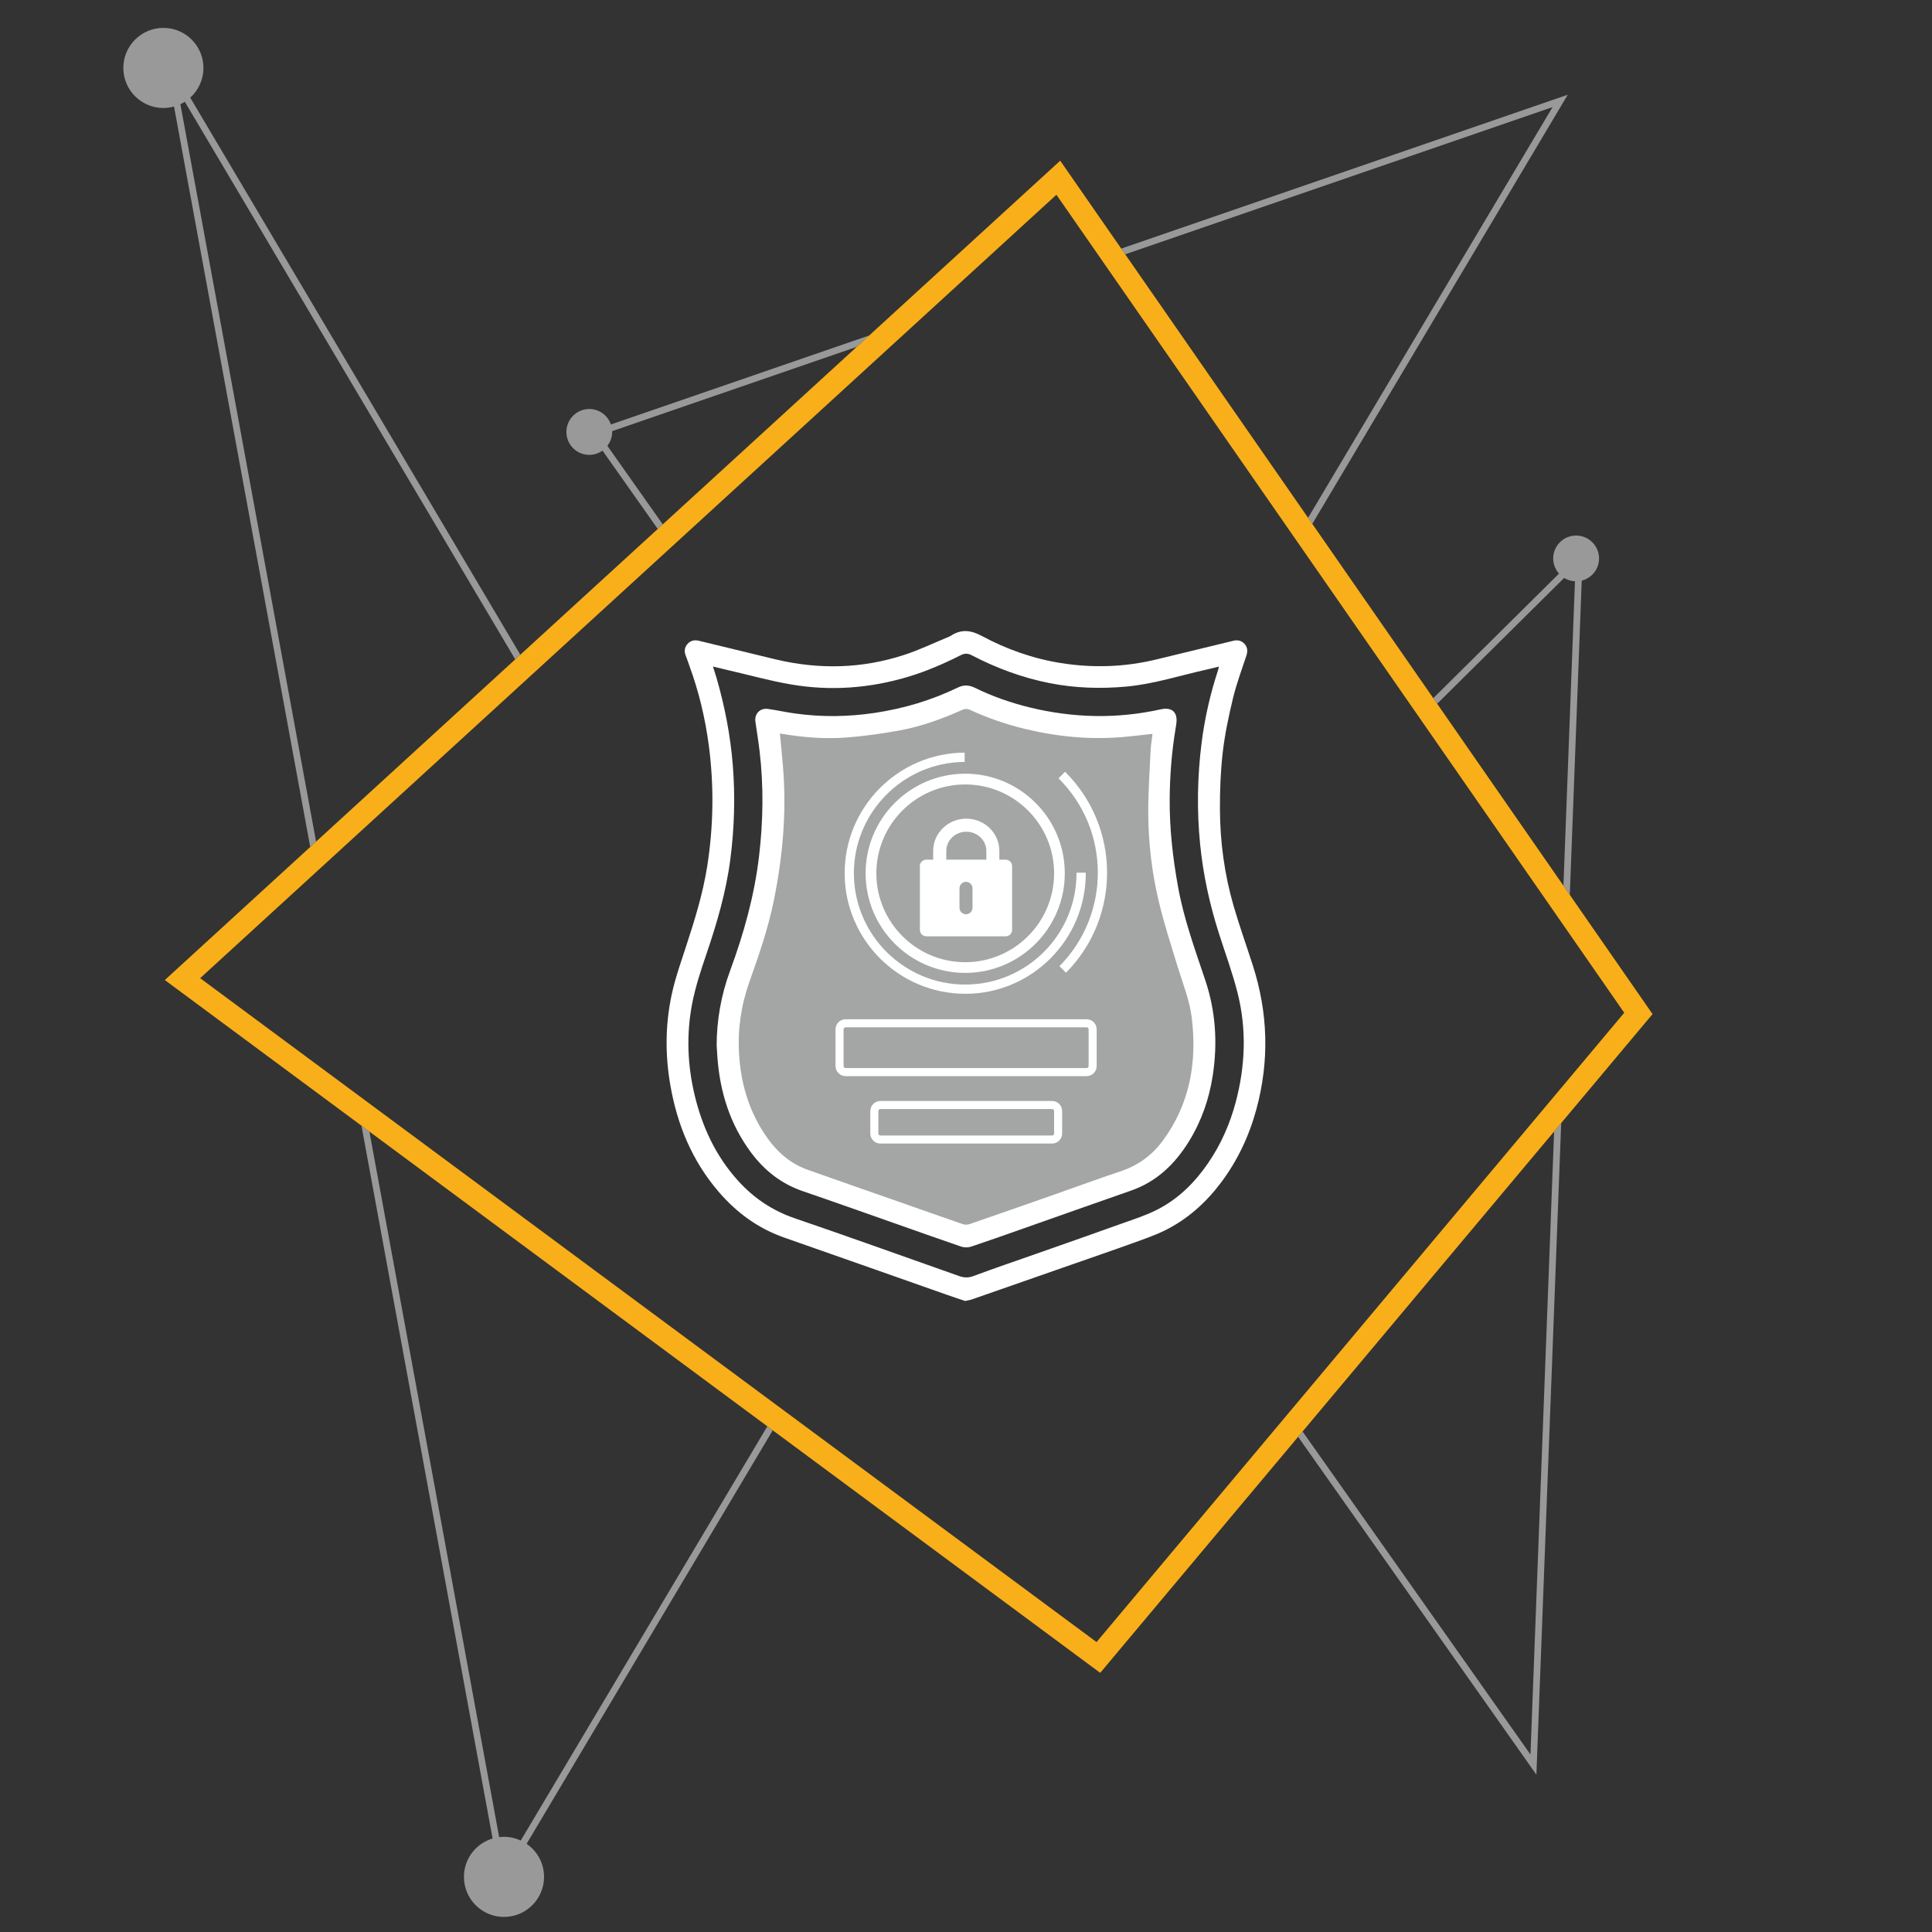 <?xml version="1.0" encoding="UTF-8"?>
<svg xmlns="http://www.w3.org/2000/svg" viewBox="0 0 300 300">
  <rect x="0" y="0" width="300" height="300" fill="#333333" stroke="none"/>
  <defs>
    <style>
      .cls-1 {
        fill: #a4a5a5;
      }

      .cls-1, .cls-2, .cls-3, .cls-4, .cls-5 {
        stroke-width: 0px;
      }

      .cls-6 {
        isolation: isolate;
      }

      .cls-2 {
        fill: none;
      }

      .cls-7 {
        mix-blend-mode: screen;
      }

      .cls-3 {
        fill: #f8af19;
      }

      .cls-4, .cls-5 {
        fill: #fff;
      }

      .cls-5 {
        opacity: .5;
      }
    </style>
  </defs>
  <g class="cls-6">
    <g id="poligoni">
      <path class="cls-5" d="M28.01,16.18c.24-.11.47-.24.69-.38l51.3,86.58.79-.72L29.54,15.16c1.26-1.14,2.05-2.78,2.05-4.61,0-3.44-2.79-6.22-6.22-6.22s-6.22,2.79-6.22,6.22,2.79,6.22,6.22,6.22c.57,0,1.12-.08,1.65-.23l21.15,114.97.91-.83L28.01,16.18Z"/>
      <path class="cls-5" d="M80.86,285.8c-.79-.37-1.67-.58-2.6-.58-.26,0-.51.02-.75.05l-20.15-109.56-1.23-.91,20.36,110.68c-2.57.76-4.45,3.14-4.45,5.96,0,3.44,2.79,6.22,6.22,6.22s6.22-2.79,6.22-6.22c0-2.13-1.07-4.01-2.71-5.13l38.22-64.21-.84-.62-38.29,64.32Z"/>
      <polygon class="cls-5" points="237.65 272.44 202.26 222.28 201.57 223.11 238.57 275.57 242.42 174.39 241.32 175.7 237.65 272.44"/>
      <path class="cls-5" d="M94.31,69.23c.46-.6.75-1.35.75-2.16,0-.04-.01-.08-.01-.12l37.98-13.09,1.94-1.77-40.11,13.82c-.48-1.39-1.79-2.4-3.35-2.4-1.96,0-3.56,1.59-3.56,3.56s1.59,3.56,3.56,3.56c.76,0,1.47-.25,2.05-.66l8.58,12.17.78-.71-8.6-12.19Z"/>
      <path class="cls-5" d="M242.89,89.75c.49.3,1.06.48,1.67.51l-1.79,47.26.99,1.43,1.85-48.79c1.54-.39,2.69-1.77,2.69-3.44,0-1.96-1.59-3.56-3.56-3.56s-3.56,1.59-3.56,3.56c0,.9.35,1.72.9,2.35l-19.52,19.34.6.87,19.72-19.54Z"/>
      <polygon class="cls-5" points="241.08 16.63 203.12 80.4 203.77 81.35 243.44 14.71 174.11 38.6 174.72 39.49 241.08 16.63"/>
    </g>
    <g id="icona-cornice">
      <path class="cls-1" d="M185.98,151.99c-1.55-4.63-3.21-9.21-4.08-14.04-.8-4.45-1.31-8.91-1.27-13.43.03-3.45.29-6.89.84-10.31.05-.31.09-.63.14-.94.28-1.77-.61-2.62-2.36-2.23-6.57,1.47-13.12,1.31-19.64-.28-2.86-.7-5.64-1.67-8.29-2.98-.88-.44-1.68-.47-2.58-.03-3.97,1.93-8.14,3.17-12.5,3.82-3.98.6-7.97.65-11.96.09-1.37-.19-2.73-.51-4.1-.7-1.19-.16-2.04.77-1.87,1.94.22,1.49.46,2.97.63,4.46.62,5.28.54,10.56-.08,15.84-.7,5.98-2.29,11.73-4.36,17.36-1.36,3.7-2.03,7.49-2.02,11.43.03.57.06,1.14.1,1.71.38,5.24,1.89,10.08,5.02,14.34,2.03,2.75,4.59,4.79,7.86,5.91,4.52,1.54,9.01,3.16,13.51,4.75,3.43,1.21,6.85,2.45,10.29,3.63.44.15,1.02.14,1.46,0,2.45-.81,4.89-1.69,7.33-2.55,5.57-1.97,11.14-3.96,16.71-5.92,3.89-1.36,6.66-4.07,8.76-7.5,1.86-3.04,3.01-6.36,3.56-9.9.76-4.92.45-9.74-1.13-14.47Z"/>
      <path class="cls-3" d="M170.84,259.76L25.59,152.18,164.63,24.95l91.98,132.52-.86,1.02-84.91,101.27ZM31.08,151.89l139.19,103.09,81.94-97.72L164.04,30.24,31.08,151.89Z"/>
      <path class="cls-4" d="M149.85,202.01c-.88-.3-1.85-.61-2.8-.95-3.97-1.4-7.94-2.8-11.92-4.2-4.46-1.57-8.93-3.13-13.39-4.7-4.03-1.42-7.35-3.85-10.13-7.08-4.14-4.81-6.46-10.44-7.53-16.63-.86-4.99-.77-9.96.42-14.88.54-2.23,1.31-4.4,2.02-6.58,1.35-4.12,2.64-8.26,3.31-12.56.97-6.23,1.05-12.47.23-18.71-.56-4.22-1.55-8.35-3.02-12.36-.19-.51-.34-1.03-.55-1.53-.28-.67-.2-1.3.26-1.83.46-.53,1.08-.67,1.78-.5,3.94.96,7.89,1.92,11.83,2.87,6.75,1.62,13.45,1.48,20.05-.68,2.4-.78,4.7-1.9,7.04-2.86.06-.02.12-.06.17-.09,1.6-1.07,3.13-.91,4.81,0,3.86,2.07,7.96,3.53,12.31,4.22,4.97.79,9.91.63,14.81-.56,3.98-.97,7.97-1.93,11.96-2.9.68-.17,1.28-.02,1.73.47.47.52.53,1.14.3,1.83-.72,2.18-1.53,4.35-2.07,6.57-.67,2.78-1.27,5.59-1.6,8.42-.34,2.93-.45,5.9-.44,8.85.02,5.08.7,10.1,2.11,14.99.9,3.1,1.99,6.15,2.98,9.22,2.39,7.41,2.61,14.87.57,22.4-1.13,4.15-2.93,7.98-5.52,11.42-2.35,3.11-5.2,5.67-8.71,7.4-1.57.77-3.25,1.34-4.9,1.94-3.12,1.13-6.26,2.2-9.4,3.3-4.53,1.58-9.06,3.16-13.58,4.74-.72.25-1.43.51-2.15.75-.28.09-.59.13-1,.22ZM110.71,103.51c.2.65.38,1.18.54,1.71,1.29,4.45,2.17,8.98,2.54,13.61.39,4.9.24,9.78-.39,14.64-.66,5.08-2.1,9.96-3.75,14.8-.85,2.5-1.68,5.03-2.18,7.62-.9,4.7-.73,9.42.38,14.1,1.19,5.01,3.3,9.55,6.79,13.39,2.43,2.68,5.33,4.62,8.76,5.79,4.03,1.37,8.04,2.79,12.05,4.2,4.48,1.58,8.96,3.17,13.44,4.76.74.26,1.41.33,2.22.03,3.27-1.22,6.58-2.34,9.88-3.5,4.46-1.57,8.93-3.13,13.38-4.73,1.8-.64,3.63-1.23,5.33-2.1,3.28-1.67,5.83-4.21,7.9-7.23,1.98-2.89,3.38-6.06,4.28-9.45,1.5-5.65,1.72-11.34.28-17.01-.78-3.08-1.89-6.09-2.86-9.12-1.45-4.52-2.46-9.12-2.94-13.86-.53-5.33-.44-10.64.24-15.94.49-3.79,1.34-7.52,2.54-11.16.05-.15.07-.31.13-.55-.74.18-1.39.35-2.04.49-4.13.93-8.17,2.24-12.41,2.62-3.96.35-7.9.23-11.81-.54-4.27-.84-8.3-2.34-12.16-4.35-.57-.3-1.07-.29-1.65,0-2.64,1.33-5.34,2.51-8.18,3.36-5.97,1.79-12.05,2.24-18.18,1.19-3.35-.57-6.64-1.5-9.96-2.26-.69-.16-1.37-.33-2.16-.52Z"/>
      <path class="cls-4" d="M111.28,162.46c0-4.04.69-7.93,2.09-11.73,2.13-5.78,3.78-11.68,4.5-17.82.64-5.42.72-10.84.08-16.26-.18-1.53-.43-3.05-.65-4.58-.18-1.2.7-2.16,1.93-1.99,1.42.2,2.82.52,4.24.71,4.12.58,8.23.52,12.34-.09,4.49-.67,8.81-1.95,12.9-3.93.93-.45,1.75-.42,2.67.03,2.73,1.34,5.6,2.34,8.55,3.06,6.73,1.63,13.49,1.8,20.28.29,1.81-.4,2.72.47,2.44,2.29-.05.32-.1.64-.15.97-.57,3.5-.84,7.03-.87,10.58-.04,4.64.48,9.23,1.31,13.79.9,4.96,2.62,9.66,4.21,14.41,1.63,4.85,1.94,9.81,1.16,14.85-.56,3.63-1.75,7.04-3.67,10.16-2.17,3.52-5.02,6.3-9.05,7.69-5.76,2-11.5,4.05-17.25,6.07-2.52.89-5.03,1.78-7.56,2.62-.46.15-1.05.16-1.51,0-3.55-1.21-7.08-2.48-10.62-3.72-4.65-1.63-9.29-3.29-13.95-4.88-3.38-1.15-6.02-3.24-8.11-6.06-3.24-4.37-4.79-9.34-5.19-14.72-.04-.58-.07-1.17-.11-1.76ZM121.1,113.88c.17,1.85.36,3.62.5,5.39.55,6.89-.06,13.71-1.42,20.47-.88,4.35-2.32,8.54-3.81,12.71-1.29,3.63-1.84,7.35-1.61,11.2.26,4.44,1.45,8.59,3.9,12.34,1.67,2.55,3.79,4.6,6.72,5.64,4.62,1.64,9.25,3.25,13.88,4.87,3.42,1.2,6.83,2.41,10.26,3.59.3.1.7.1,1,0,4.41-1.52,8.8-3.06,13.2-4.6,3.4-1.19,6.78-2.45,10.2-3.58,2.77-.91,5-2.53,6.69-4.85,4.14-5.67,5.27-12.06,4.46-18.92-.33-2.83-1.42-5.45-2.24-8.14-1.01-3.32-2.09-6.63-2.89-10-1.07-4.47-1.61-9.03-1.64-13.62-.02-3.25.21-6.51.36-9.76.04-.9.2-1.79.3-2.67-1.56.17-3.05.36-4.54.49-5.13.45-10.2-.04-15.2-1.24-2.98-.72-5.87-1.71-8.66-3-.29-.13-.74-.15-1.03-.02-3.2,1.44-6.48,2.63-9.93,3.26-2.67.48-5.36.86-8.06,1.07-3.48.27-6.95,0-10.44-.62Z"/>
      <g class="cls-7">
        <path class="cls-4" d="M165.34,135.53c.04,8.53-6.86,15.5-15.39,15.54-8.53.04-15.5-6.86-15.54-15.39-.04-8.53,6.86-15.5,15.39-15.54,8.53-.04,15.5,6.86,15.54,15.39ZM163.68,135.54c-.04-7.61-6.26-13.77-13.87-13.73-7.61.04-13.77,6.26-13.73,13.87.04,7.61,6.26,13.77,13.87,13.73,7.61-.04,13.77-6.26,13.73-13.87Z"/>
        <path class="cls-4" d="M149.97,154.32c10.32-.05,18.68-8.49,18.63-18.81h-1.44c.05,9.54-7.67,17.33-17.2,17.37-9.53.05-17.32-7.67-17.37-17.2-.05-9.53,7.67-17.32,17.2-17.37v-1.44c-10.33.05-18.68,8.49-18.63,18.81.05,10.32,8.49,18.68,18.81,18.63Z"/>
        <path class="cls-4" d="M165.38,119.84l-1.01,1.02c8.08,8,8.14,21.09.14,29.17l1.02,1.01c8.56-8.64,8.49-22.64-.15-31.2Z"/>
        <path class="cls-4" d="M142.84,134.5v9.88c0,.56.45,1.01,1.01,1.01h12.3c.56,0,1.01-.45,1.01-1.01v-9.88c0-.56-.45-1.01-1.01-1.01h-.97v-1.36c0-2.76-2.3-5.01-5.14-5.01-2.83,0-5.14,2.25-5.14,5.01v1.36h-1.06c-.56,0-1.01.45-1.01,1.01ZM148.99,137.94c0-.56.45-1.01,1.01-1.01s1.01.45,1.01,1.01v3.01c0,.56-.45,1.01-1.01,1.01-.56,0-1.01-.45-1.01-1.01v-3.01ZM146.94,132.13c0-1.65,1.4-2.98,3.11-2.98s3.11,1.34,3.11,2.98v1.36h-6.22v-1.36Z"/>
      </g>
      <path class="cls-4" d="M168.72,159.52c.18,0,.32.14.32.32v5.69c0,.18-.14.32-.32.32h-37.41c-.18,0-.32-.14-.32-.32v-5.69c0-.18.14-.32.32-.32h37.41M129.74,165.53c0,.87.7,1.57,1.57,1.57h37.41c.87,0,1.57-.7,1.57-1.57v-5.69c0-.87-.7-1.57-1.57-1.57h-37.41c-.87,0-1.57.7-1.57,1.57"/>
      <path class="cls-4" d="M163.36,172.21c.18,0,.32.14.32.32v3.47c0,.18-.14.32-.32.32h-26.65c-.18,0-.32-.14-.32-.32v-3.47c0-.18.14-.32.32-.32h26.65M163.36,170.96h-26.65c-.87,0-1.57.7-1.57,1.57v3.47c0,.87.7,1.57,1.57,1.57h26.65c.87,0,1.57-.7,1.57-1.57v-3.47c0-.87-.7-1.57-1.57-1.57h0Z"/>
      <rect class="cls-2" width="300" height="300"/>
    </g>
  </g>
</svg>